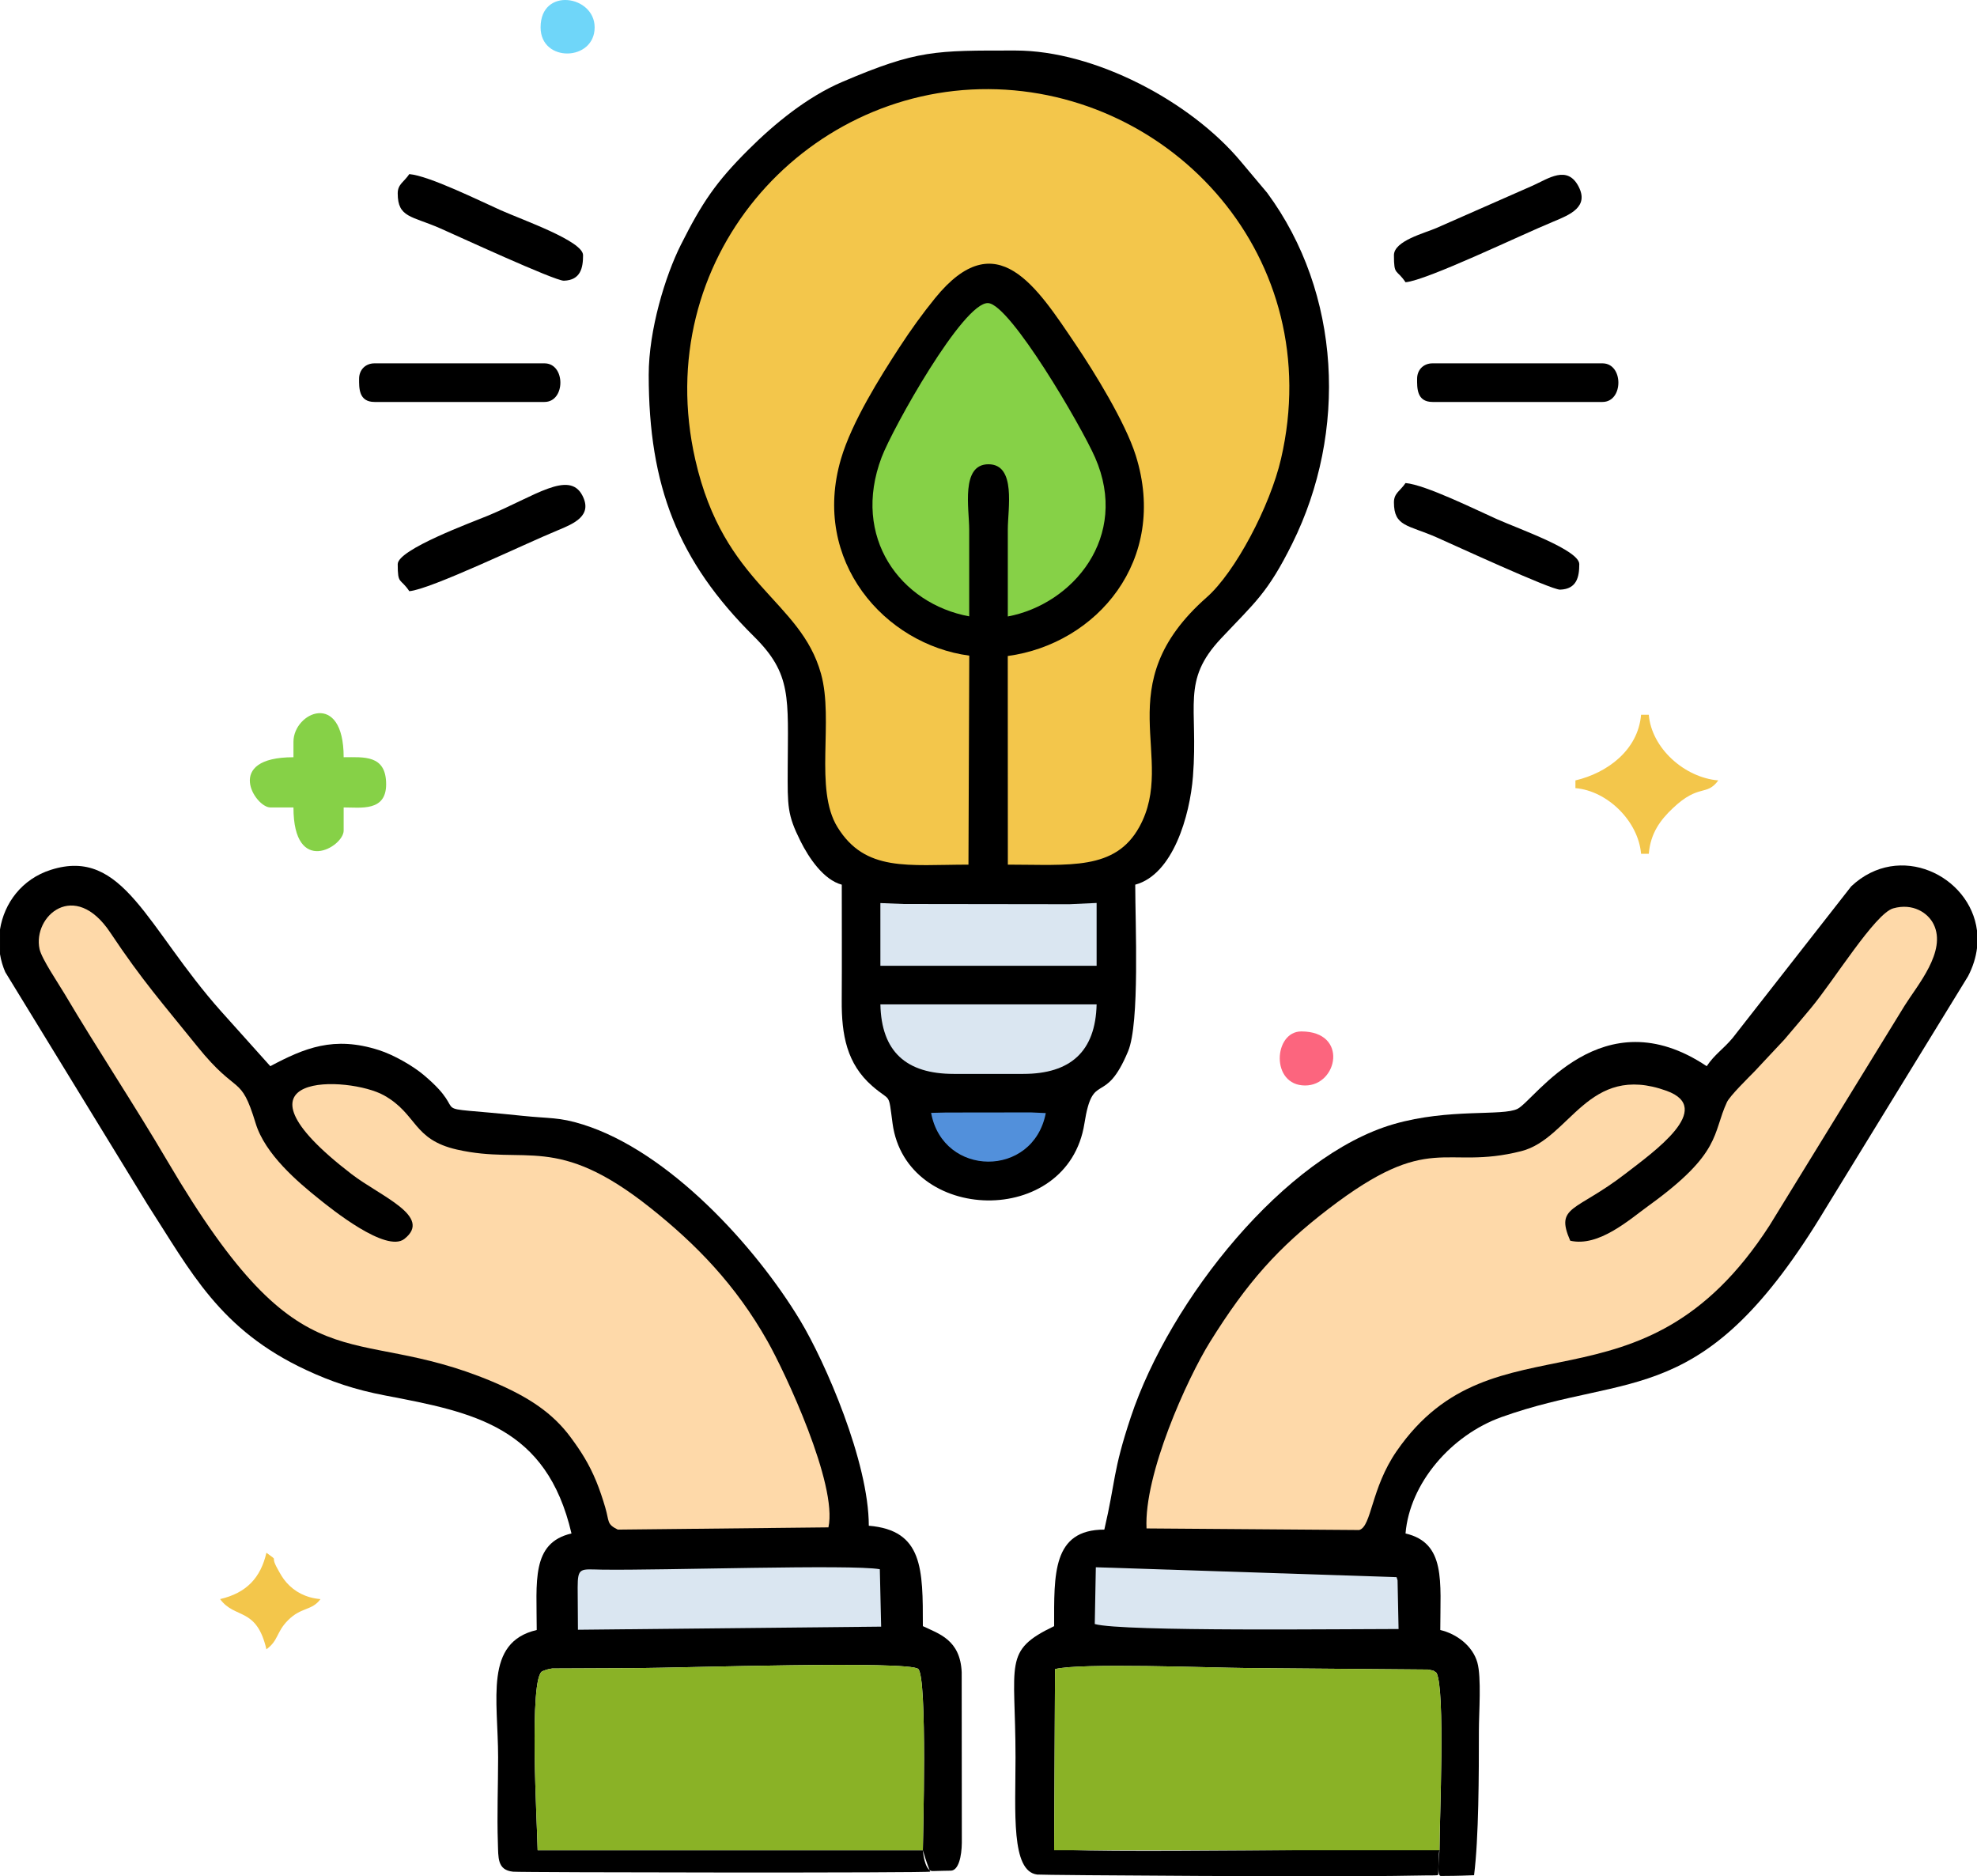 <?xml version="1.0" encoding="UTF-8"?>
<!DOCTYPE svg PUBLIC "-//W3C//DTD SVG 1.1//EN" "http://www.w3.org/Graphics/SVG/1.1/DTD/svg11.dtd">
<!-- Creator: CorelDRAW 2020 (64-Bit) -->
<svg xmlns="http://www.w3.org/2000/svg" xml:space="preserve" width="135.485mm" height="128.564mm" version="1.1" style="shape-rendering:geometricPrecision; text-rendering:geometricPrecision; image-rendering:optimizeQuality; fill-rule:evenodd; clip-rule:evenodd"
viewBox="0 0 3428.19 3253.07"
 xmlns:xlink="http://www.w3.org/1999/xlink"
 xmlns:xodm="http://www.corel.com/coreldraw/odm/2003">
 <defs>
  <style type="text/css">
   <![CDATA[
    .fil0 {fill:black}
    .fil6 {fill:#5290DB}
    .fil8 {fill:#6FD6F9}
    .fil4 {fill:#86D147}
    .fil3 {fill:#8AB226}
    .fil5 {fill:#DAE6F1}
    .fil1 {fill:#F3C64B}
    .fil7 {fill:#FC657E}
    .fil2 {fill:#FED9A9}
   ]]>
  </style>
 </defs>
 <g id="Слой_x0020_1">
  <g id="_2791989192976">
   <path class="fil0" d="M1124.88 650.05c0,192.55 50.79,323 182.56,453.53 65.81,65.2 58.94,105.95 58.47,229.45 -0.25,65.01 -0.82,79.24 22.09,125.21 14.64,29.36 40.07,67.2 71.67,75.64 0,66.96 0.34,134.01 -0.09,200.96 -0.38,59.49 8.79,109.58 52.82,148.05 33.12,28.94 27.73,8.64 35.35,65.09 23.47,173.86 304.1,181.8 332.67,-0.05 14.77,-94.02 34.9,-27.28 75.72,-125.15 20.45,-49.02 12.4,-221.3 12.4,-288.91 65.38,-17.46 94.76,-119.37 100.1,-187.81 9.56,-122.39 -20.99,-164.9 48.76,-239.16 58.58,-62.37 80.54,-78.08 123.44,-164.47 96.07,-193.44 85,-434 -43.58,-608.16l-45.88 -54.55c-87.12,-104.19 -253.51,-192.11 -390.41,-192.11 -139.48,0 -169.69,-1.42 -300.47,54.4 -60.77,25.94 -117.68,72.54 -163.21,118.01 -55.38,55.3 -79.57,90.6 -116.7,164.52 -27.04,53.82 -55.71,147.67 -55.71,225.51z"/>
   <path class="fil0" d="M1827.94 3204.03l1.53 -310c41.18,-11.32 272.41,-2.32 333.24,-1.94l313.44 2.61c13.38,2.71 7.66,1.05 14.9,5.77 15.21,31.05 5.12,252.34 5.12,307.33 -0.55,14.74 -5.12,44.89 2.32,44.79 18.91,-0.27 21.87,0.12 57.59,-1.27 8.18,-64.4 8.37,-175.65 8.37,-251.08 0,-30.4 4.67,-91.94 -2.69,-117.83 -8.2,-28.84 -35.97,-49.66 -64.27,-56.25 0,-83.79 10.07,-151.01 -60.26,-167.39 7.25,-87.1 79.16,-170.59 166.45,-201.81 225.85,-80.77 350.52,-9.91 562.12,-361.89l246.93 -402.55c8.58,-16.58 13.54,-32.94 15.46,-48.71l0 -30.27c-11.88,-95.36 -134.71,-155.26 -218.1,-76.79l-205.71 262.99c-16.35,19.53 -31.08,28.22 -44.9,48.85 -181.76,-121.71 -297.87,58.61 -327.88,73.86 -26,13.21 -118.3,-1.29 -214.56,26.49 -188.48,54.38 -388.34,304.42 -456.17,508.01 -31.63,94.95 -26.2,110.44 -45.93,195.12 -90.5,0 -87.05,78.12 -87.05,167.39 -89.18,42.79 -66.96,62.59 -66.96,227.65 0,94.59 -8.07,197.36 37.58,203.04 8.59,1.07 522.42,4.64 646.67,1.93 45.21,-0.98 48.61,0.46 48.77,-2.2 0.29,-4.87 0.41,-40.02 2.18,-42.07 5.12,-5.92 -669.19,7.9 -668.23,-3.78z"/>
   <path class="fil0" d="M932.29 3207.8c-0.55,-40.54 -16.06,-302.49 8.62,-310.32 1.3,-0.41 3.59,-1.55 5.24,-1.99 1.7,-0.45 3.59,-1.17 5.54,-1.57 2.04,-0.43 3.71,-0.74 5.93,-1.06l147.17 -0.63c78.74,-0.43 471.11,-13.26 487.44,1.47 16.21,14.63 8.05,295.14 8.06,314.1 1.28,15.12 5.86,36.71 16.96,36.34 18.79,-0.62 18.48,-0.35 31.56,-0.7 13.46,-0.36 18.77,-25.02 19.04,-48.41l-0.24 -295.6c-2.45,-56.43 -39.49,-66.62 -67.33,-79.97 0,-98.91 0.42,-166.25 -93.74,-174.09 0,-110.43 -75.49,-283.81 -119.18,-356.21 -77.54,-128.52 -227.28,-292.8 -376.91,-339.53 -41.63,-13 -56.24,-9.91 -105.45,-15.07 -184.74,-19.37 -80.51,4.85 -170.31,-70.74 -18.92,-15.93 -51.91,-34.84 -77.48,-43.04 -78.5,-25.18 -129.37,-3.49 -188.5,27.8l-85.48 -95.3c-128.92,-144.73 -169.16,-285.18 -295.03,-245.12 -50.5,16.07 -80.88,57.81 -88.19,103.24l0 42.99c1.73,10.62 4.75,21.07 9.12,31.07l246.62 402.86c75.1,116.18 124.87,217.05 275.33,287.11 42.94,20 84.23,34.09 136.7,44.09 153.61,29.27 279.98,53.77 323.19,239.25 -70.32,16.38 -60.26,83.6 -60.26,167.39 -91.49,21.32 -66.96,120.34 -66.96,220.96 0,47.99 -2.08,100.36 -0.43,147.73 0.91,25.99 -1.43,47.4 26.26,50.36 13.75,1.47 724.48,2.38 723.43,-0.13 -7.57,-18.18 -12.73,-37.27 -12.73,-37.27 -54.82,0 -629.89,0 -667.99,0z"/>
   <path class="fil1" d="M1679.34 1499.12l1.41 -362.36c-146.07,-19.33 -274.57,-163.56 -222.51,-340.92 18.84,-64.2 68.03,-142.34 101.17,-193.26 20.23,-31.08 40.11,-58.59 61.94,-85.49 106.76,-131.57 176.44,-19.74 244.7,81.32 30.62,45.33 85.22,133.51 103.39,191.26 57.2,181.72 -67.94,326.87 -221.93,347.73l0.14 361.72c106.99,0 186.05,10.57 227.95,-65.28 66.6,-120.57 -57.72,-244.34 117.09,-398.38 49.11,-43.28 109.59,-157.61 128.67,-240 80.45,-347.57 -187.94,-639.26 -507.23,-640.94 -321.2,-1.7 -587.38,295.96 -508.45,642.55 49.82,218.78 182.04,242.1 217.99,371.14 22.61,81.16 -12.19,199.85 28.51,265.86 48.34,78.39 122.59,65.06 227.16,65.06z"/>
   <path class="fil2" d="M1071.31 2652.09l365.22 -3.89c16.31,-74.16 -75.28,-269 -105.63,-322.75 -55.38,-98.09 -124.08,-168.47 -203.52,-231.57 -162.85,-129.36 -214.9,-73.44 -335,-100.72 -77.04,-17.5 -68.42,-61.52 -126.66,-94.07 -60.27,-33.69 -289.55,-42.72 -56.05,136.66 50.44,38.75 141.08,73.32 91.57,112.3 -31.58,24.86 -126.94,-52.3 -148.12,-69.27 -36.79,-29.48 -93.46,-77.46 -109.81,-131.16 -26.54,-87.19 -30.4,-45.47 -101.06,-133.18 -60.25,-74.79 -95.39,-114.02 -150.96,-197.45 -62.08,-93.22 -134.83,-28.32 -122.73,28.4 3.63,17.01 32.24,58.91 43.46,77.83 58.59,98.86 120.19,191.07 178.46,290.18 238.03,404.88 310.22,275.99 562.47,381.71 63.79,26.74 105.66,54.95 136.86,97.3 17.44,23.67 31.36,45.03 44.24,76.24 5.81,14.09 11.2,30.47 15.45,44.91 7.36,24.97 2.18,28.82 21.8,38.52z"/>
   <path class="fil2" d="M2722.81 2151.14c-26.6,-61.16 9.62,-49.71 95.28,-115.78 49.52,-38.19 156.44,-113.59 71.67,-144.12 -136.51,-49.16 -166.8,83.18 -251.91,104.69 -135.38,34.21 -156.36,-36.39 -334.49,100.31 -86.92,66.7 -140.55,126.66 -205.08,230.32 -40.12,64.46 -114.82,230.09 -110.15,323.48l368.75 2.76c21.69,-6.09 20.31,-72.15 64.88,-136.68 170.14,-246.33 423.43,-45.55 646.64,-391.29l234.48 -381.52c21.61,-34.66 73.18,-93.82 50.15,-140.74 -9.78,-19.93 -36.08,-37.25 -70.12,-27.64 -31.45,8.87 -103.57,126.23 -142.8,173.06 -16.32,19.48 -27.79,33.23 -45.93,54.39l-51.8 55.33c-10.41,10.7 -42.75,42.3 -47.87,53.37 -25.3,54.62 -8.71,87.65 -135.07,178.92 -33.72,24.35 -87.05,72.66 -136.66,61.15z"/>
   <path class="fil3" d="M932.29 3207.8l667.99 0c-0.01,-18.96 8.16,-299.47 -8.06,-314.1 -16.33,-14.73 -408.69,-1.9 -487.44,-1.47l-147.17 0.63c-2.22,0.32 -3.89,0.63 -5.93,1.06 -1.96,0.41 -3.85,1.12 -5.54,1.57 -1.65,0.44 -3.94,1.58 -5.24,1.99 -24.68,7.82 -9.17,269.78 -8.62,310.32z"/>
   <path class="fil3" d="M1827.92 3207.8l668.25 0c0,-54.99 10.09,-276.28 -5.12,-307.33 -7.25,-4.72 -1.52,-3.05 -14.9,-5.77l-313.44 -2.61c-60.82,-0.38 -292.06,-9.38 -333.24,1.94l-1.55 313.77z"/>
   <path class="fil4" d="M1680.63 1068.65c0,-50.26 0.04,-100.52 -0,-150.77 -0.03,-35.7 -15,-112.99 33.45,-112.91 48.41,0.07 33.52,77.18 33.49,112.91 -0.05,50.33 -0,100.66 -0,150.99 112.63,-21.18 211.64,-137.88 151.4,-275.5 -23.99,-54.8 -147.09,-265.37 -185.39,-267.84 -42.88,-2.76 -165.71,216.97 -184.81,267.32 -52.73,139.03 32.85,253.87 151.87,275.81z"/>
   <path class="fil5" d="M1001.69 2752.5l0.49 73.21 525.76 -5.39 -2.3 -99.54c-49.54,-8.8 -376.82,2.24 -481.76,0.71 -37.13,-0.54 -42.2,-4.91 -42.2,31z"/>
   <path class="fil5" d="M1898.36 2815.78c46.66,13.65 446.03,8.46 526.81,8.65l-1.75 -84.41c-0.46,-1.95 -1.23,-3.82 -1.73,-5.51l-521.48 -17.14 -1.84 98.42z"/>
   <polygon class="fil5" points="1526.62,1674.49 1901.58,1674.49 1901.58,1565.58 1854.72,1567.74 1566.79,1567.36 1526.6,1565.77 "/>
   <path class="fil5" d="M1653.84 1861.97l120.52 0c82,0 125.3,-39.01 127.22,-120.52l-374.96 0c1.79,81.85 44.62,120.52 127.22,120.52z"/>
   <path class="fil4" d="M508.87 1286.14l0 26.78c-121.52,0 -66.43,87.04 -40.17,87.04l40.17 0c0,120.24 87.05,68.21 87.05,40.18l0 -40.18c30.14,0 73.65,7.43 73.65,-40.17 0,-51.65 -38.84,-46.87 -73.65,-46.87 0,-116.77 -87.05,-77.9 -87.05,-26.78z"/>
   <path class="fil0" d="M689.66 978.14c0,36.33 4.18,23.12 20.09,46.87 36.73,-3.06 198.92,-81.49 256.42,-105.14 29.53,-12.15 61.78,-25.81 43.7,-60.73 -22.98,-44.39 -82.61,1.24 -163.38,34.79 -26.88,11.17 -156.83,58.67 -156.83,84.21z"/>
   <path class="fil0" d="M2417.14 442.48c0,36.33 4.18,23.12 20.09,46.87 36.73,-3.06 198.92,-81.49 256.42,-105.14 29.53,-12.15 61.78,-25.81 43.7,-60.73 -19.57,-37.81 -52.33,-13.87 -79.37,-1.73l-167.38 73.68c-19.81,8.67 -73.46,22.08 -73.46,47.06z"/>
   <path class="fil0" d="M689.66 335.35c0,42.18 24.07,38.84 73.46,60.45 26.71,11.69 199.27,91.4 214.67,90.9 29.26,-0.94 33.26,-22.61 33.26,-44.22 0,-24.39 -103.11,-60.39 -142.9,-78.06 -35.3,-15.69 -123.86,-59.67 -158.41,-62.55 -9.24,13.8 -20.09,17.38 -20.09,33.48z"/>
   <path class="fil0" d="M2417.14 871.01c0,42.18 24.07,38.84 73.46,60.45 26.71,11.69 199.27,91.4 214.67,90.9 29.26,-0.94 33.26,-22.61 33.26,-44.22 0,-24.39 -103.11,-60.39 -142.89,-78.06 -35.3,-15.69 -123.86,-59.67 -158.41,-62.55 -9.24,13.8 -20.09,17.38 -20.09,33.48z"/>
   <path class="fil0" d="M2457.32 656.75c0,15.37 -1.06,40.18 26.78,40.18l294.61 0c36.84,0 36.84,-66.96 0,-66.96l-294.61 0c-15.67,0 -26.78,11.11 -26.78,26.78z"/>
   <path class="fil0" d="M622.7 656.75c0,15.37 -1.07,40.18 26.78,40.18l294.61 0c36.84,0 36.84,-66.96 0,-66.96l-294.61 0c-15.67,0 -26.78,11.11 -26.78,26.78z"/>
   <path class="fil1" d="M2731.84 1353.1l0 13.39c55.98,4.66 109.17,57.85 113.83,113.83l13.39 0c3.01,-36.15 20.45,-58.93 41.58,-78.94 45.75,-43.35 58.28,-20.07 78.94,-48.28 -58.67,-4.88 -115.7,-55.92 -120.52,-113.83l-13.39 0c-5.09,61.18 -58.62,100.96 -113.83,113.83z"/>
   <path class="fil6" d="M1813.43 1929.9l-25.67 -1.17 -147.31 0.19 -25.87 0.61c20.53,111.97 177.1,113.38 198.86,0.36z"/>
   <path class="fil1" d="M381.65 2772.58c25.8,35.21 63.11,13.05 80.35,87.05 21.1,-15.46 16.92,-29.61 37.04,-50 23.35,-23.66 41.64,-16.48 56.7,-37.04 -25.45,-2.12 -44.82,-12.91 -58.65,-28.4 -7.24,-8.11 -10.67,-14.88 -15.91,-24.27 -14.15,-25.37 3.97,-10.71 -19.19,-27.68 -10.03,43.03 -34.05,69.56 -80.35,80.35z"/>
   <path class="fil7" d="M2263.14 1882.06c56.75,0 75.28,-93.74 -6.7,-93.74 -48.04,0 -53.68,93.74 6.7,93.74z"/>
   <path class="fil8" d="M937.4 47.44c0,61.67 93.74,59.16 93.74,0 0,-55.63 -93.74,-70.44 -93.74,0z"/>
  </g>
 </g>
</svg>
